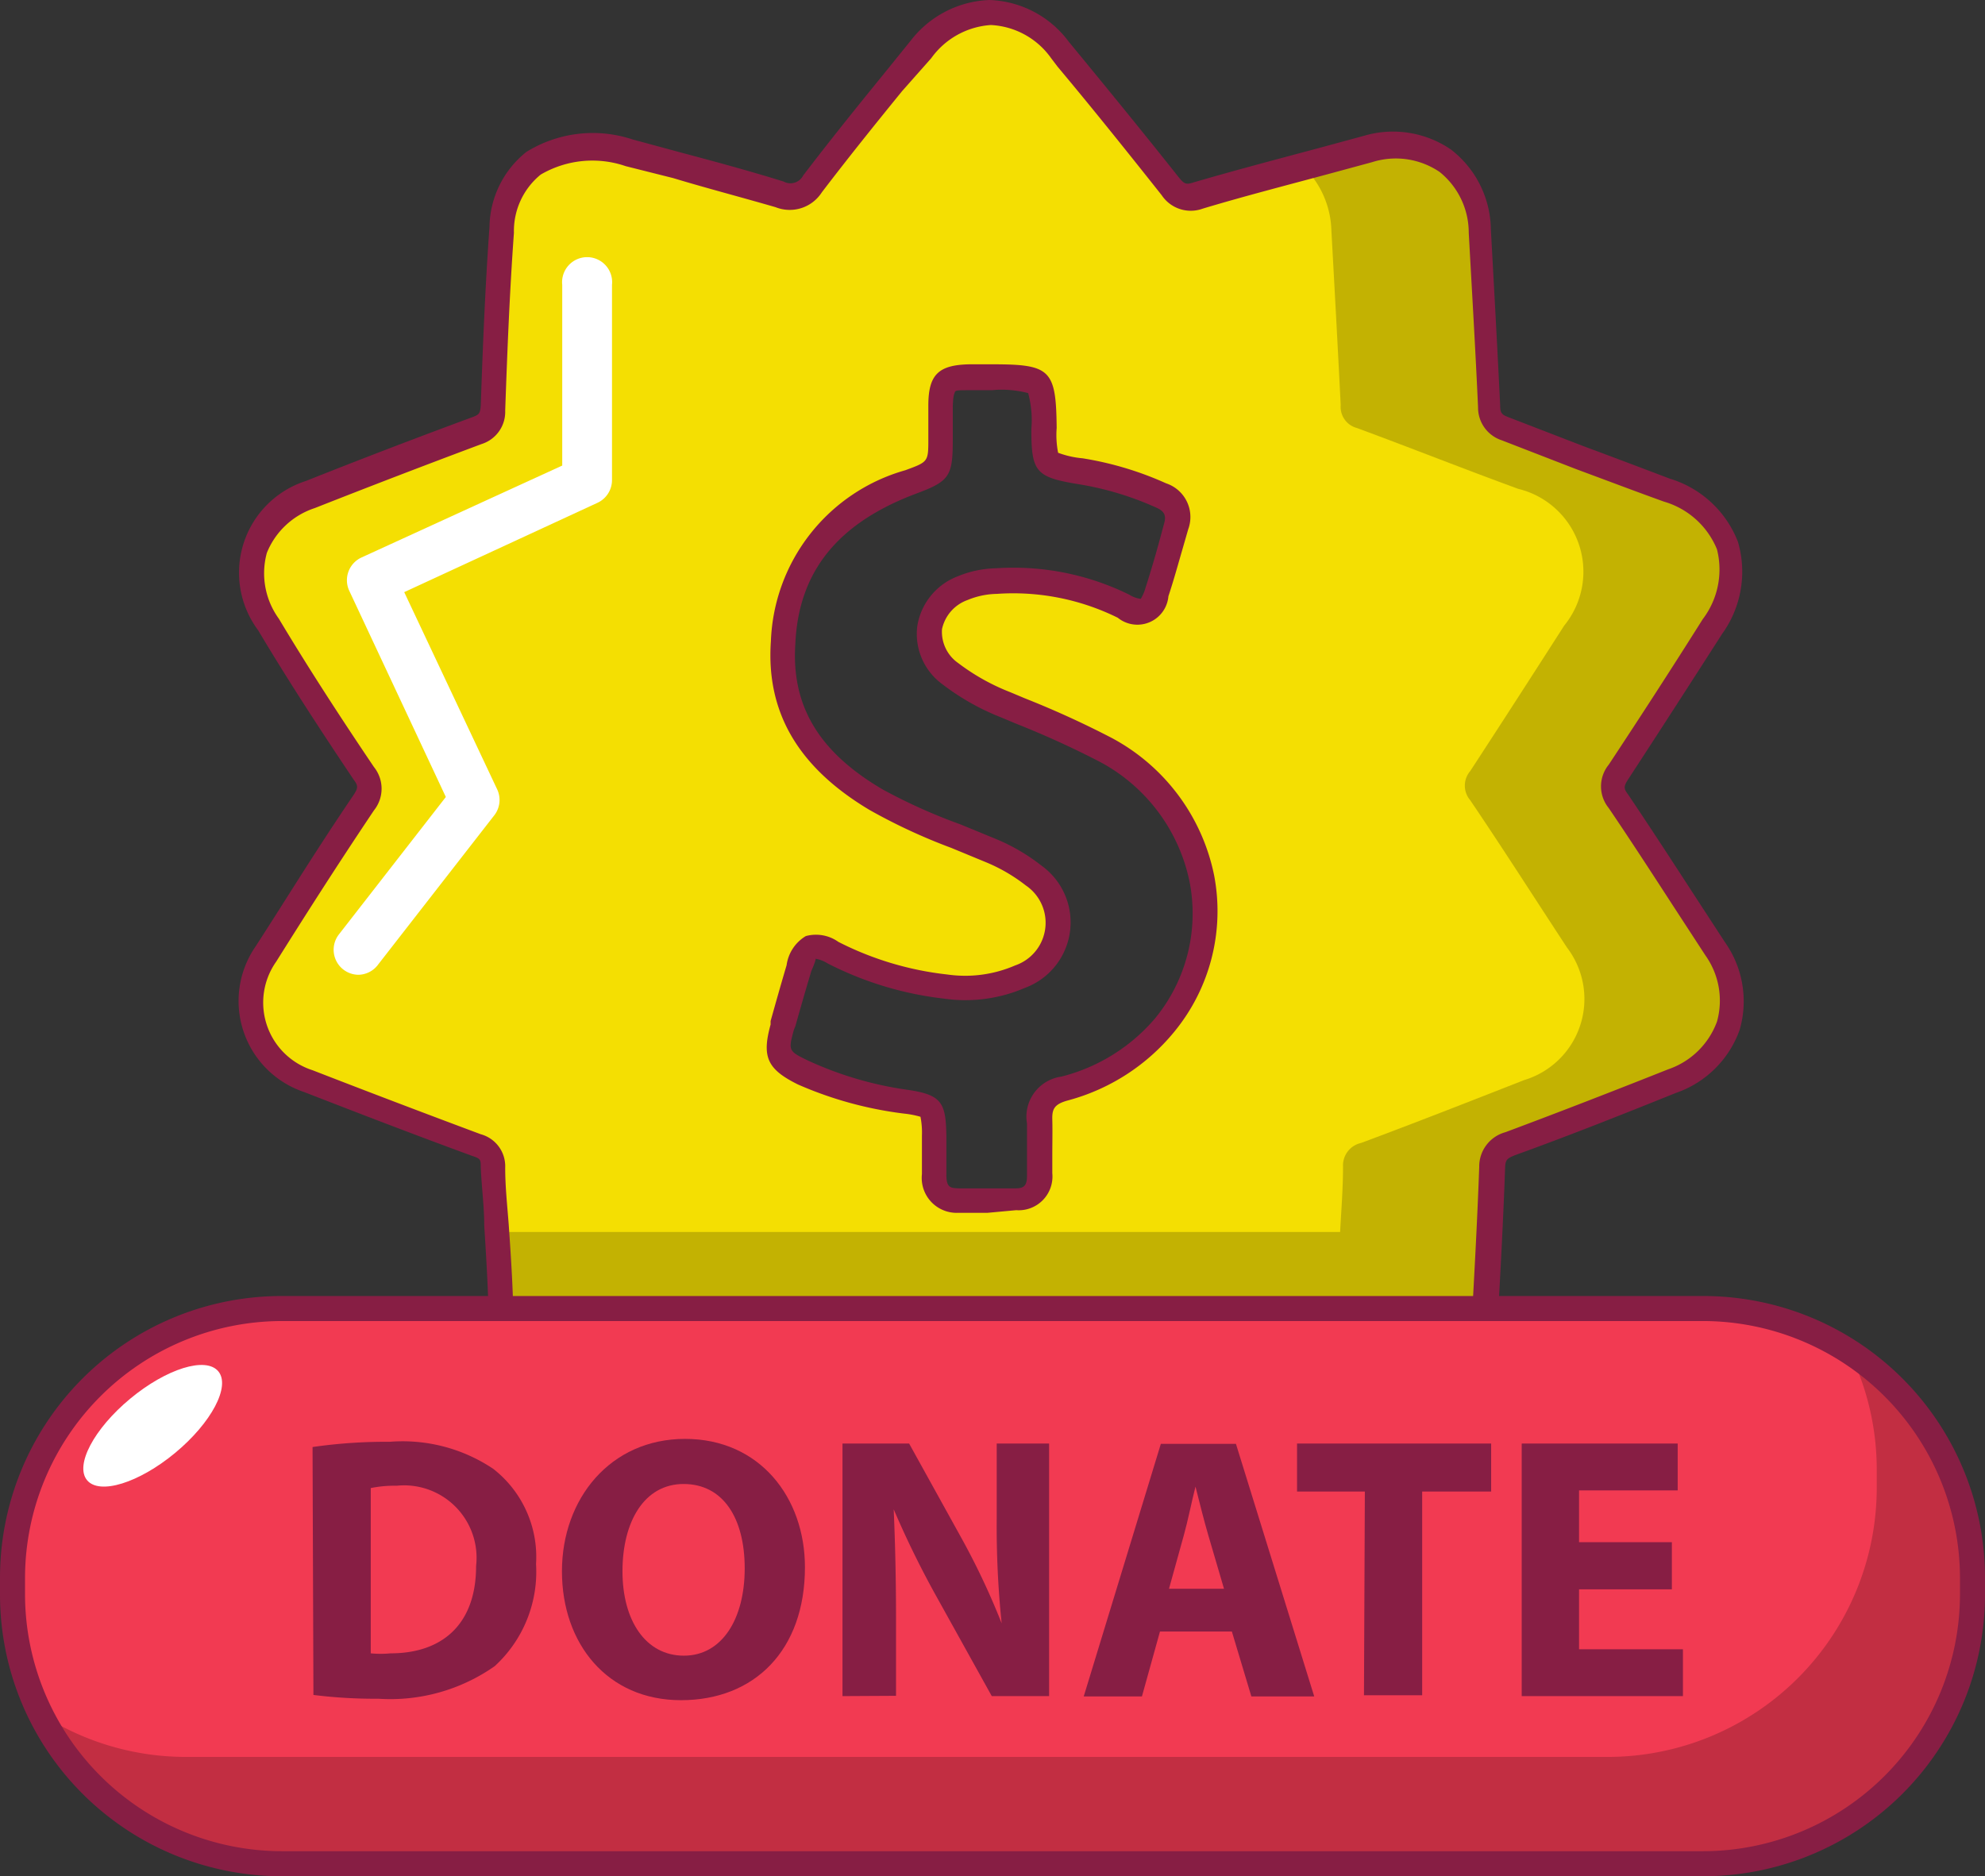 <svg xmlns="http://www.w3.org/2000/svg" viewBox="0 0 68.21 64.48"><rect x="0" y="0" width="68.21" height="64.48" fill="#333333" stroke="none"/><defs><style>.cls-1{fill:#f4df02;}.cls-2{opacity:0.2;}.cls-3{fill:#871e44;}.cls-4{fill:#f23a52;}.cls-5{fill:#fff;}</style></defs><title>Ресурс 7</title><g id="Слой_2" data-name="Слой 2"><g id="Layer_1" data-name="Layer 1"><path class="cls-1" d="M59,32.6c-1.11-1.69-2.2-3.4-3.33-5.07a.77.77,0,0,1,0-1c1.09-1.65,2.16-3.31,3.23-5a2.93,2.93,0,0,0-1.58-4.7c-1.86-.68-3.7-1.41-5.54-2.09a.75.75,0,0,1-.56-.79c-.09-2-.21-4-.32-6A2.92,2.92,0,0,0,47,5.09c-2,.53-3.91,1-5.84,1.6a.78.78,0,0,1-1-.32C39,4.81,37.71,3.25,36.45,1.71a2.91,2.91,0,0,0-4.83,0c-1.24,1.54-2.5,3.06-3.7,4.64a.89.89,0,0,1-1.13.36c-1.9-.54-3.81-1-5.19-1.41-2.67-.64-4.23.45-4.38,2.63S17,12,16.93,14.05a.74.74,0,0,1-.54.77c-1.92.71-3.83,1.45-5.73,2.2a2.88,2.88,0,0,0-1.43,4.51c1,1.73,2.14,3.42,3.27,5.11a.77.77,0,0,1,0,1c-1.15,1.73-2.27,3.46-3.36,5.2a2.87,2.87,0,0,0,1.47,4.36c1.94.75,3.85,1.48,5.79,2.2a.73.73,0,0,1,.56.77c.09,2,.3,3.91.28,5.86a3,3,0,0,0,4.09,3c1.88-.6,3.81-1,5.71-1.58a.7.7,0,0,1,.86.28c1.26,1.58,2.54,3.16,3.83,4.72a2.91,2.91,0,0,0,4.83,0c1.28-1.58,2.54-3.14,3.79-4.73a.69.69,0,0,1,.85-.3c2,.55,3.95,1.07,5.94,1.6A2.92,2.92,0,0,0,51,46.23c.11-2,.23-4.08.3-6.12a.79.79,0,0,1,.62-.81c1.88-.7,3.74-1.43,5.6-2.16A2.91,2.91,0,0,0,59,32.6ZM40,35.25a6.69,6.69,0,0,1-3.44,2.22,1,1,0,0,0-.85,1.09c0,.6,0,1.22,0,1.82a.74.74,0,0,1-.81.84q-1,0-2,0a.79.79,0,0,1-.84-.9c0-.45,0-.88,0-1.33,0-1,0-1-1-1.16a12.71,12.71,0,0,1-3.51-1c-.88-.43-1-.66-.71-1.56.19-.68.38-1.35.58-2s.45-.88,1.16-.51a11.34,11.34,0,0,0,3.89,1.17,4.75,4.75,0,0,0,2.55-.34,2,2,0,0,0,.47-3.47,6.18,6.18,0,0,0-1.45-.85,34.25,34.25,0,0,1-4-1.79c-2-1.22-3.34-2.89-3.17-5.39a5.94,5.94,0,0,1,4.34-5.5c1.07-.39,1.07-.38,1.07-1.48V13.94c0-.84.17-1,1-1h.77c1.77,0,1.77,0,1.78,1.77,0,1.26,0,1.26,1.26,1.46a10.89,10.89,0,0,1,2.76.83.81.81,0,0,1,.53,1.07c-.22.77-.43,1.54-.68,2.29s-.47.83-1.15.49A8.6,8.6,0,0,0,34.23,20a3.15,3.15,0,0,0-1.16.24,1.65,1.65,0,0,0-.41,2.93,7.85,7.85,0,0,0,1.9,1.07c1.17.49,2.35,1,3.46,1.56A6.23,6.23,0,0,1,40,35.25Z"/><path class="cls-2" d="M17.23,46a3,3,0,0,0,4.09,3c1.88-.6,3.81-1,5.71-1.58a.7.7,0,0,1,.86.28c1.26,1.58,2.54,3.16,3.83,4.72a2.91,2.91,0,0,0,4.83,0c1.28-1.58,2.54-3.14,3.79-4.73a.69.69,0,0,1,.85-.3c2,.55,3.95,1.07,5.94,1.6A2.92,2.92,0,0,0,51,46.23c.11-2,.23-4.08.3-6.12a.79.79,0,0,1,.62-.81c1.88-.7,3.74-1.43,5.6-2.16A2.91,2.91,0,0,0,59,32.6c-1.11-1.69-2.2-3.4-3.33-5.07a.77.77,0,0,1,0-1c1.09-1.65,2.16-3.31,3.23-5a2.93,2.93,0,0,0-1.58-4.7c-1.86-.68-3.7-1.41-5.54-2.09a.75.75,0,0,1-.56-.79c-.09-2-.21-4-.32-6A2.87,2.87,0,0,0,48,5a3.85,3.85,0,0,0-.69.11l-2.48.66a3.17,3.17,0,0,1,.92,2.15c.11,2,.22,4,.32,6a.75.75,0,0,0,.56.79c1.84.68,3.68,1.41,5.54,2.09a2.93,2.93,0,0,1,1.58,4.7c-1.07,1.67-2.14,3.33-3.23,5a.77.77,0,0,0,0,1c1.13,1.67,2.22,3.38,3.33,5.07a2.91,2.91,0,0,1-1.48,4.55c-1.86.73-3.72,1.46-5.6,2.16a.79.79,0,0,0-.62.81c0,.75-.06,1.5-.1,2.25h-29C17.17,43.59,17.24,44.82,17.23,46Z"/><path class="cls-3" d="M34.16,54.16a3.6,3.6,0,0,1-2.75-1.44c-1.2-1.45-2.46-3-3.84-4.72-.17-.2-.22-.2-.41-.14-.76.22-1.53.42-2.3.62-1.13.29-2.29.6-3.41,1A3.51,3.51,0,0,1,18.23,49a3.62,3.62,0,0,1-1.43-3c0-1.29-.08-2.6-.16-3.88,0-.65-.09-1.31-.12-2,0-.26,0-.3-.28-.39-1.94-.71-3.86-1.45-5.79-2.2a3.3,3.3,0,0,1-1.67-5c1-1.54,2-3.19,3.37-5.21.16-.24.16-.32,0-.53h0c-1.08-1.61-2.22-3.35-3.28-5.13a3.31,3.31,0,0,1,1.64-5.13c1.81-.72,3.68-1.44,5.74-2.2.21-.08.25-.12.27-.39.07-2,.15-4.05.3-6.14a3.35,3.35,0,0,1,1.27-2.58,4.33,4.33,0,0,1,3.64-.43l1.66.45c1.09.29,2.32.62,3.54,1a.49.49,0,0,0,.67-.21c.9-1.18,1.85-2.36,2.77-3.49l.93-1.15A3.58,3.58,0,0,1,34,0h0a3.54,3.54,0,0,1,2.73,1.44l.19.23c1.2,1.46,2.41,2.94,3.59,4.43.19.23.25.25.5.17,1.47-.43,3-.83,4.45-1.22l1.4-.38a3.52,3.52,0,0,1,3,.47,3.52,3.52,0,0,1,1.37,2.74c.11,2,.22,4,.32,6.05,0,.26.05.32.29.41l2.59,1c1,.37,2,.75,2.95,1.11a3.64,3.64,0,0,1,2.34,2.17,3.65,3.65,0,0,1-.54,3.16c-1.07,1.67-2.14,3.33-3.23,5-.17.26-.15.33,0,.53.74,1.1,1.47,2.22,2.19,3.33l1.14,1.75a3.52,3.52,0,0,1,.5,3,3.55,3.55,0,0,1-2.19,2.17C55.95,38.22,54,39,52.06,39.7c-.28.11-.33.17-.34.42-.07,2-.18,3.94-.29,5.91v.22A3.35,3.35,0,0,1,47,49.43c-2-.52-4-1.05-5.94-1.6-.18-.05-.22-.05-.4.16-1.26,1.59-2.52,3.15-3.79,4.73a3.56,3.56,0,0,1-2.73,1.44ZM27.33,47a1.14,1.14,0,0,1,.9.49c1.38,1.73,2.63,3.27,3.83,4.71a2.77,2.77,0,0,0,2.09,1.13h0a2.73,2.73,0,0,0,2.07-1.12C37.51,50.61,38.76,49,40,47.45a1.11,1.11,0,0,1,1.3-.45c2,.54,3.94,1.07,5.93,1.59a2.5,2.5,0,0,0,3.31-2.39V46c.11-2,.22-3.93.29-5.9a1.22,1.22,0,0,1,.9-1.19c1.93-.72,3.88-1.48,5.59-2.16A2.72,2.72,0,0,0,59,35.11a2.68,2.68,0,0,0-.4-2.28l-1.14-1.75c-.72-1.11-1.44-2.22-2.18-3.31a1.18,1.18,0,0,1,0-1.49c1.09-1.65,2.16-3.3,3.23-5A2.82,2.82,0,0,0,59,18.88a2.81,2.81,0,0,0-1.82-1.64c-1-.36-2-.74-3-1.11l-2.58-1A1.18,1.18,0,0,1,50.79,14c-.09-2-.21-4-.32-6a2.68,2.68,0,0,0-1-2.09,2.68,2.68,0,0,0-2.31-.34l-1.4.38c-1.48.4-3,.79-4.43,1.22a1.2,1.2,0,0,1-1.41-.46c-1.18-1.49-2.39-3-3.58-4.42L36.12,2A2.7,2.7,0,0,0,34.05.86h0A2.74,2.74,0,0,0,32,2L31,3.13c-.92,1.13-1.86,2.3-2.76,3.48a1.31,1.31,0,0,1-1.59.51c-1.21-.35-2.43-.67-3.52-1L21.5,5.71A3.52,3.52,0,0,0,18.58,6a2.5,2.5,0,0,0-.92,2c-.15,2.07-.23,4.13-.3,6.11a1.16,1.16,0,0,1-.81,1.15c-2.06.77-3.93,1.49-5.73,2.2A2.67,2.67,0,0,0,9.17,19a2.66,2.66,0,0,0,.41,2.26c1.06,1.77,2.19,3.5,3.27,5.1a1.19,1.19,0,0,1,0,1.49c-1.34,2-2.4,3.67-3.36,5.2a2.44,2.44,0,0,0,1.25,3.73c1.93.75,3.85,1.48,5.78,2.2a1.14,1.14,0,0,1,.84,1.15c0,.65.07,1.29.12,1.94.09,1.29.18,2.62.16,3.94a2.76,2.76,0,0,0,1.08,2.25,2.67,2.67,0,0,0,2.46.32c1.14-.37,2.31-.67,3.45-1,.76-.2,1.52-.4,2.27-.61A1.43,1.43,0,0,1,27.33,47Zm6.61-5.32h-1a1.2,1.2,0,0,1-1.26-1.33c0-.44,0-.87,0-1.32a2.8,2.8,0,0,0-.05-.65,3.18,3.18,0,0,0-.57-.11,13,13,0,0,1-3.64-1c-1.05-.52-1.25-.94-.94-2.06h0l0-.12c.18-.64.36-1.28.55-1.92a1.38,1.38,0,0,1,.66-1,1.33,1.33,0,0,1,1.12.2,10.84,10.84,0,0,0,3.74,1.12,4.32,4.32,0,0,0,2.33-.31,1.55,1.55,0,0,0,.37-2.75,5.85,5.85,0,0,0-1.35-.79l-1.21-.5a19.71,19.71,0,0,1-2.82-1.31c-2.44-1.46-3.55-3.35-3.38-5.79a6.35,6.35,0,0,1,4.62-5.88c.79-.29.79-.29.79-1.08V13.94c0-1.07.35-1.4,1.42-1.42h.78c2,0,2.19.18,2.21,2.19a3.13,3.13,0,0,0,.05.85,3.18,3.18,0,0,0,.84.19,11.34,11.34,0,0,1,2.87.86,1.22,1.22,0,0,1,.76,1.58l-.19.66c-.16.55-.31,1.1-.49,1.64a1.07,1.07,0,0,1-1.74.74,8.1,8.1,0,0,0-4.16-.82,2.72,2.72,0,0,0-1,.21,1.37,1.37,0,0,0-.88,1,1.31,1.31,0,0,0,.56,1.17,7.38,7.38,0,0,0,1.79,1l.5.21a32.11,32.11,0,0,1,3,1.37,6.91,6.91,0,0,1,3.5,4.71,6.53,6.53,0,0,1-1.37,5.38,7.09,7.09,0,0,1-3.66,2.36c-.47.13-.54.3-.53.66s0,.82,0,1.24v.6a1.16,1.16,0,0,1-1.24,1.27Zm-6.66-6.29c-.19.71-.2.73.49,1.06a12.17,12.17,0,0,0,3.39,1c1.21.17,1.34.45,1.36,1.58,0,.45,0,.89,0,1.34s.14.46.43.47c.65,0,1.3,0,1.95,0,.26,0,.39-.07.39-.42v-.61c0-.4,0-.8,0-1.2A1.39,1.39,0,0,1,36.47,37,6.24,6.24,0,0,0,39.69,35a5.68,5.68,0,0,0,1.19-4.68,6.05,6.05,0,0,0-3.07-4.13,31.59,31.59,0,0,0-2.92-1.33l-.5-.21a8.23,8.23,0,0,1-2-1.13,2.14,2.14,0,0,1-.87-2,2.2,2.2,0,0,1,1.38-1.71,3.63,3.63,0,0,1,1.32-.28,9,9,0,0,1,4.59.91.92.92,0,0,0,.39.14h0a1.48,1.48,0,0,0,.16-.37c.17-.53.33-1.07.48-1.62L40,18c.07-.25.05-.42-.28-.56a10.53,10.53,0,0,0-2.66-.8c-1.47-.24-1.62-.42-1.62-1.89a3.56,3.56,0,0,0-.11-1.24,3.56,3.56,0,0,0-1.25-.1h-.77c-.39,0-.48,0-.5.07s-.06.1-.07.51v1.12c0,1.27-.11,1.43-1.3,1.87-2.63,1-4,2.64-4.11,5.15-.14,2.12.8,3.71,3,5A19.16,19.16,0,0,0,33,28.33l1.24.51a6.68,6.68,0,0,1,1.55.91,2.4,2.4,0,0,1-.57,4.2,5.17,5.17,0,0,1-2.78.37,11.67,11.67,0,0,1-4-1.21,1.13,1.13,0,0,0-.41-.16h0s0,.08-.15.42c-.19.63-.37,1.26-.55,1.9Z"/><rect class="cls-4" x="0.43" y="44.97" width="67.35" height="19.08" rx="9.24" ry="9.24"/><path class="cls-2" d="M63.59,46.54a9.17,9.17,0,0,1,.9,4v.6a9.25,9.25,0,0,1-9.24,9.24H6.38A9.18,9.18,0,0,1,1,58.63a9.24,9.24,0,0,0,8.34,5.28H58.25a9.25,9.25,0,0,0,9.24-9.24v-.6A9.23,9.23,0,0,0,63.59,46.54Z"/><path class="cls-3" d="M58.54,45.4a8.84,8.84,0,0,1,8.81,8.81v.6a8.84,8.84,0,0,1-8.81,8.81H9.67A8.84,8.84,0,0,1,.86,54.81v-.6A8.84,8.84,0,0,1,9.67,45.4Zm0-.86H9.67A9.68,9.68,0,0,0,0,54.21v.6a9.68,9.68,0,0,0,9.67,9.67H58.54a9.68,9.68,0,0,0,9.67-9.67v-.6a9.68,9.68,0,0,0-9.67-9.67Z"/><path class="cls-3" d="M10.74,49.73a17.57,17.57,0,0,1,2.65-.18,5.59,5.59,0,0,1,3.56.93,3.84,3.84,0,0,1,1.47,3.27A4.4,4.4,0,0,1,17,57.26a6.24,6.24,0,0,1-4,1.12,17,17,0,0,1-2.23-.13Zm2,7.09a3.55,3.55,0,0,0,.68,0c1.78,0,2.94-1,2.94-3a2.49,2.49,0,0,0-2.73-2.76,4.08,4.08,0,0,0-.89.08Z"/><path class="cls-3" d="M27.66,53.86c0,2.85-1.73,4.57-4.26,4.57S19.31,56.49,19.31,54s1.66-4.55,4.23-4.55S27.66,51.47,27.66,53.86ZM21.39,54c0,1.7.8,2.9,2.11,2.9s2.09-1.26,2.09-3-.75-2.9-2.1-2.9S21.39,52.29,21.39,54Z"/><path class="cls-3" d="M28.95,58.29V49.61h2.29L33,52.79a25.16,25.16,0,0,1,1.42,3h0a32.22,32.22,0,0,1-.17-3.62V49.61h1.8v8.68H34.08l-1.86-3.35a32.19,32.19,0,0,1-1.51-3.07h0c.05,1.15.08,2.37.08,3.79v2.62Z"/><path class="cls-3" d="M39.86,56.07l-.62,2.23h-2l2.65-8.68h2.58l2.69,8.68H43l-.67-2.23Zm2.2-1.47-.54-1.84c-.15-.51-.31-1.16-.44-1.67h0c-.13.51-.26,1.17-.4,1.67l-.51,1.84Z"/><path class="cls-3" d="M46.9,51.26H44.57V49.61h6.67v1.65H48.87v7h-2Z"/><path class="cls-3" d="M57.45,54.62H54.26v2.06h3.57v1.61H52.29V49.61h5.36v1.61H54.26V53h3.19Z"/><ellipse class="cls-5" cx="5.25" cy="49" rx="2.93" ry="1.21" transform="translate(-30.08 14.64) rotate(-39.68)"/><path class="cls-5" d="M12.32,33.5a.86.86,0,0,1-.68-1.38l3.68-4.73L12,20.3a.86.86,0,0,1,.42-1.14L19.32,16V9.79a.86.86,0,1,1,1.71,0V16.5a.86.86,0,0,1-.5.78l-6.64,3.07,3.2,6.79A.86.86,0,0,1,17,28l-4,5.14A.86.86,0,0,1,12.32,33.5Z"/></g></g></svg>
